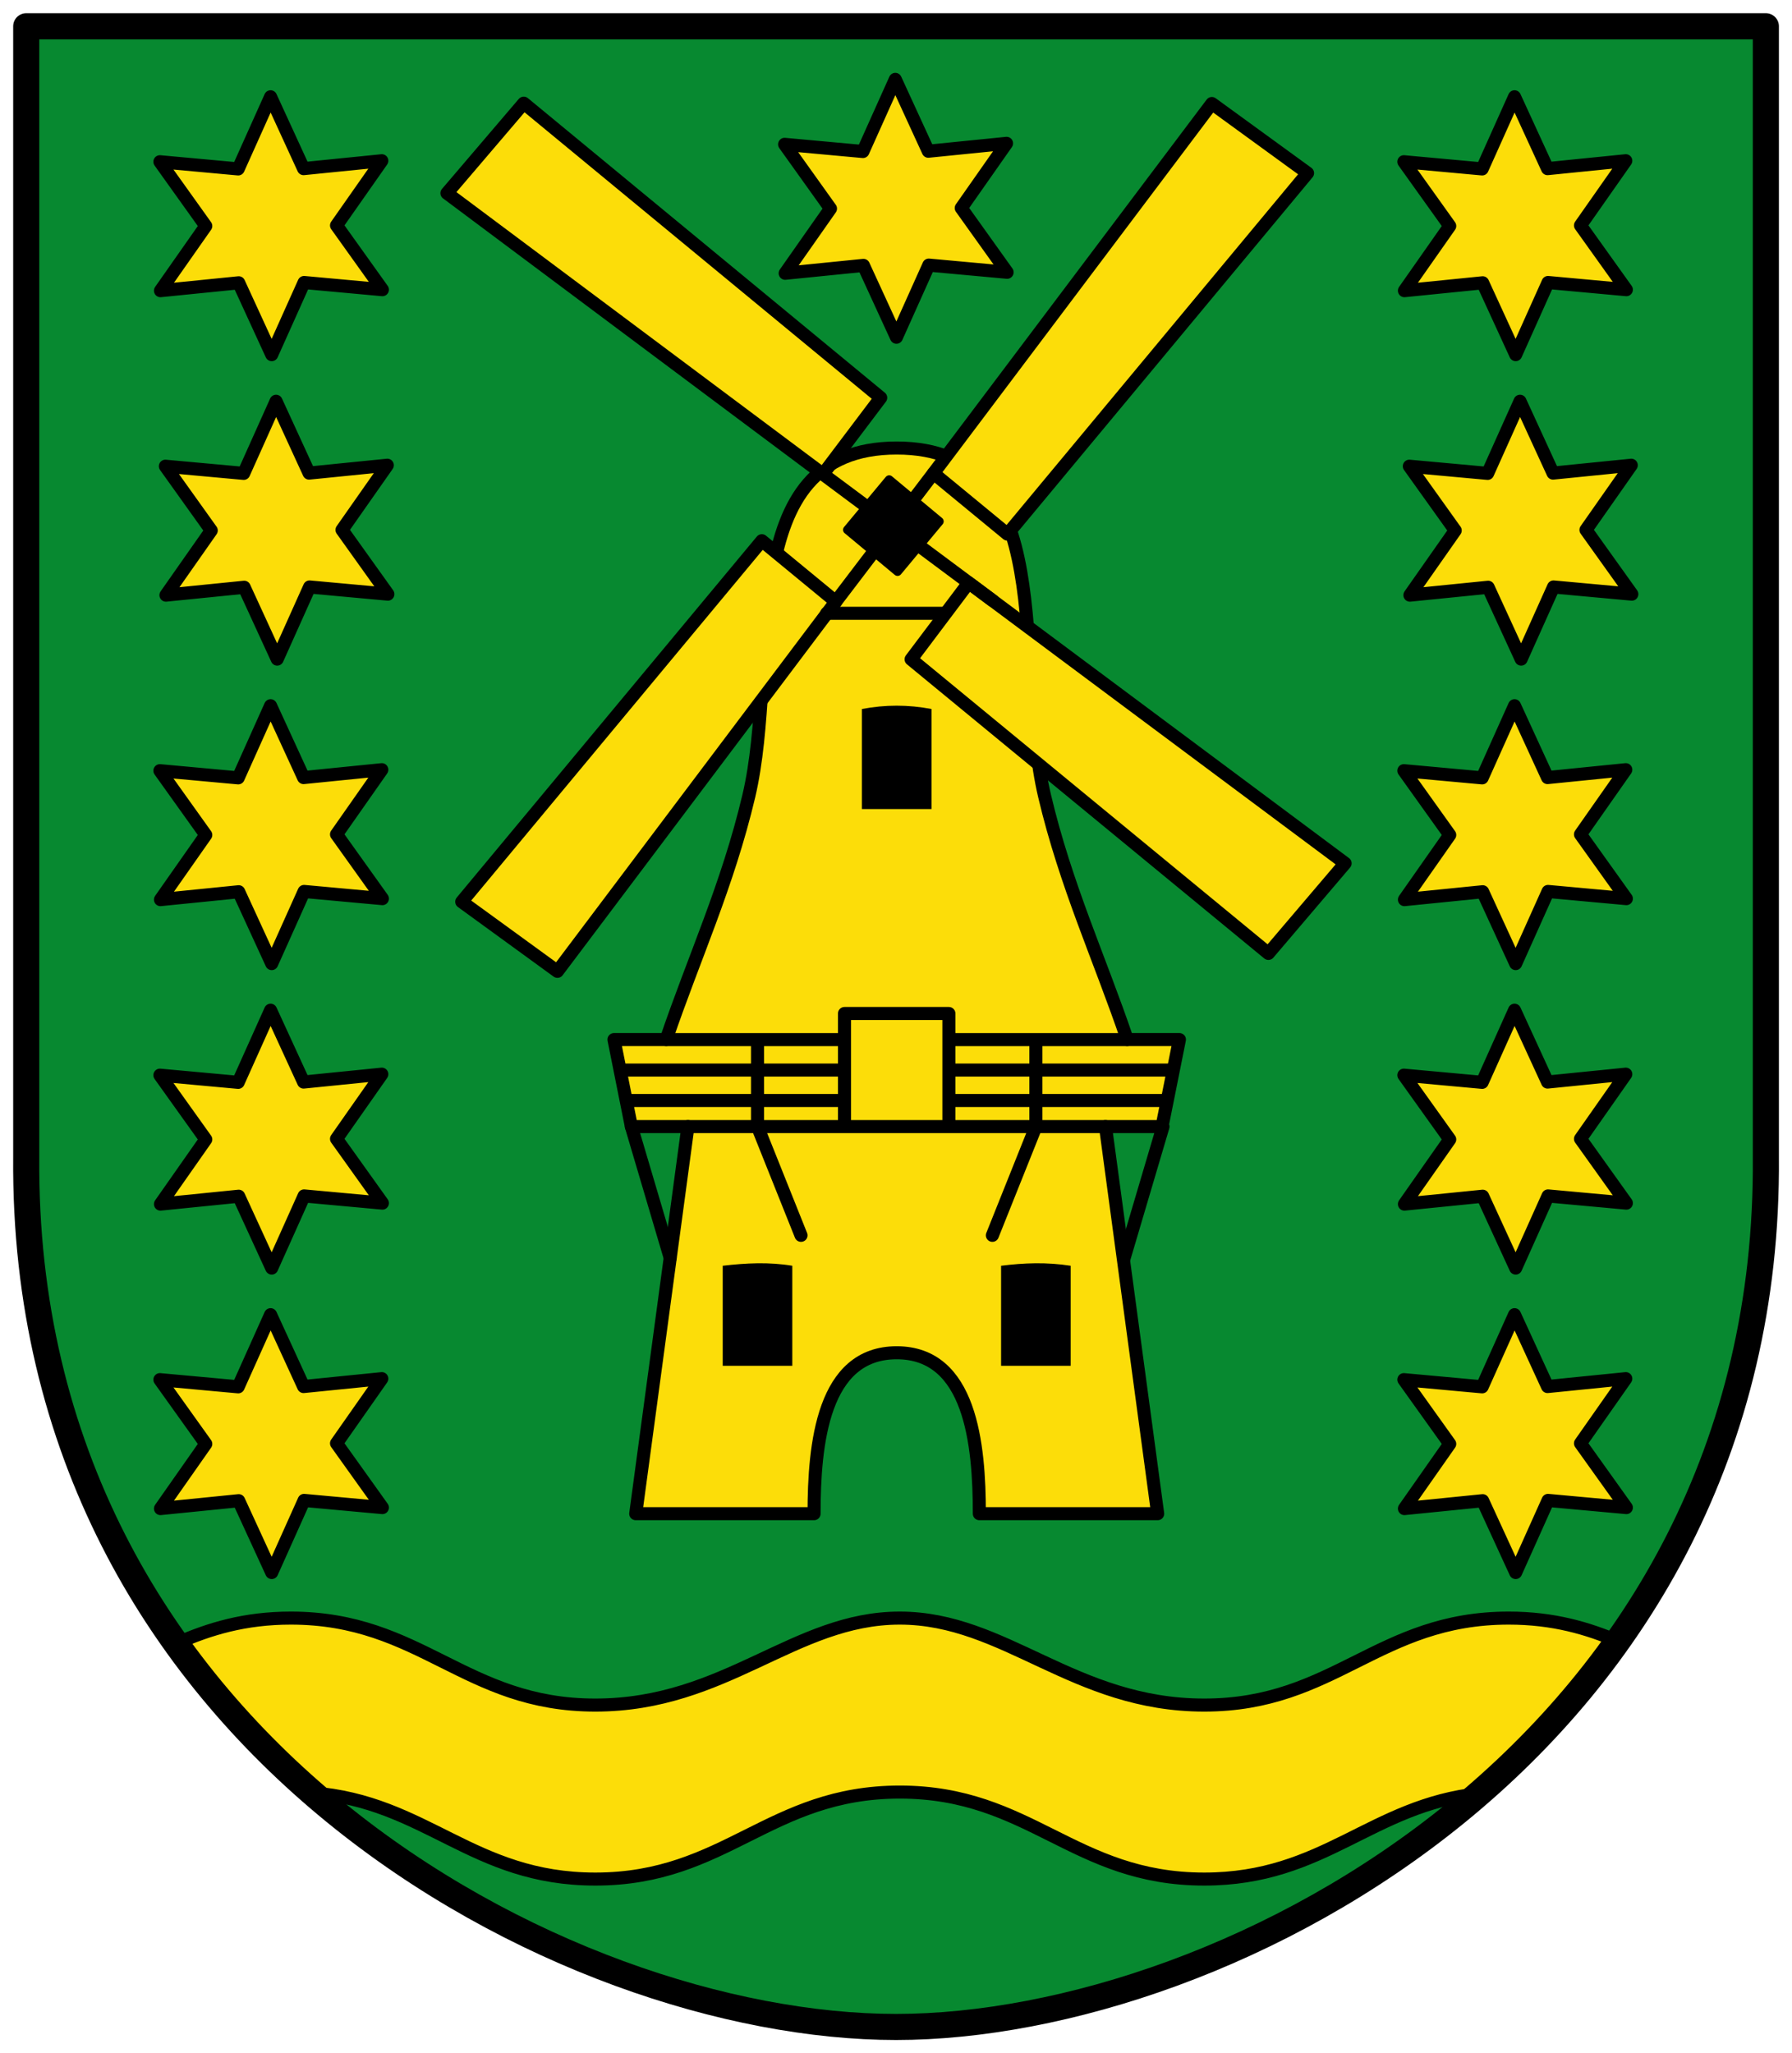 <?xml version="1.0" encoding="UTF-8" standalone="no"?>
<svg xmlns="http://www.w3.org/2000/svg" height="472" width="412" xmlns:xlink="http://www.w3.org/1999/xlink">
 <defs>
  <path id="SVGCleanerId_0" d="m91.69 69.63l-21.265-1.934-8.784 19.463-8.957-19.384-21.247 2.124 12.308-17.449-12.463-17.339 21.265 1.934 8.784-19.463 8.957 19.384 21.247-2.124-12.308 17.449 12.463 17.339" stroke-linejoin="round" stroke="#000" stroke-width="3.531" stroke-linecap="round" fill="#fcdd09"/>
 </defs>
 <path d="m6.04 6.04h399.95v259.98c1.103 134.74-123.6 199.98-199.98 199.98-76.37 0-201.08-65.24-199.98-199.98v-259.98" fill="#078930" display="block"/>
 <use transform="matrix(.847 0 0 .852 10.261 7.271)" xlink:href="#SVGCleanerId_0"/>
 <use transform="matrix(.847 0 0 .852 11.521 77.27)" xlink:href="#SVGCleanerId_0"/>
 <use transform="matrix(.847 0 0 .852 10.261 147.27)" xlink:href="#SVGCleanerId_0"/>
 <use transform="matrix(.847 0 0 .852 10.261 217.27)" xlink:href="#SVGCleanerId_0"/>
 <use transform="matrix(.847 0 0 .852 10.261 287.27)" xlink:href="#SVGCleanerId_0"/>
 <use transform="matrix(.847 0 0 .852 296.26 7.271)" xlink:href="#SVGCleanerId_0"/>
 <use transform="matrix(.847 0 0 .852 297.52 77.27)" xlink:href="#SVGCleanerId_0"/>
 <use transform="matrix(.847 0 0 .852 296.26 147.27)" xlink:href="#SVGCleanerId_0"/>
 <use transform="matrix(.847 0 0 .852 296.26 217.27)" xlink:href="#SVGCleanerId_0"/>
 <use transform="matrix(.847 0 0 .852 296.26 287.27)" xlink:href="#SVGCleanerId_0"/>
 <use transform="matrix(.847 0 0 .852 153.89 3.271)" xlink:href="#SVGCleanerId_0"/>
 <g stroke="#000" stroke-linejoin="round" stroke-linecap="round">
  <g fill="#fcdd09" fill-rule="evenodd" stroke-width="3">
   <path d="m187.16 348h-41l12-89h-13l-4-20h12c6.333-18.667 14.14-35.43 19-56 7.297-30.895-4-80 34-80 38 0 26.703 49.11 34 80 4.859 20.57 12.667 37.33 19 56h12l-4 20h-13l12 89h-41c0-16-2-37-19-37-17 0-19 21-19 37z"/>
   <path d="m128.16 223.31l-22-16 69-83 17 14-64 85"/>
   <path d="m291.62 219.19l17.634-20.713-86.54-64.5-13.243 17.596 82.15 67.62"/>
   <path d="m300.62 39.798l-69 83-17-14 64-85 22 16"/>
   <path d="m102.76 44.41l86.46 64.61 13.264-17.58-82.07-67.72-17.66 20.692"/>
  </g>
  <rect width="15" height="15" x="227.56" y="-45.991" transform="matrix(.769.64-.64.769 0 0)" stroke-width="2"/>
 </g>
 <g fill-rule="evenodd">
  <path d="m214.16 163c-5.333-1.017-10.667-1.017-16 0v23h16v-23"/>
  <path d="m182.16 291c-5.333-.89-10.667-.625-16 0v23h16v-23"/>
  <path d="m246.16 291c-5.477-.86-10.777-.66-16 0v23h16v-23"/>
  <path d="m190.06 141h27.1m50.23 118l-8.93 30.19m-113.3-30.19l8.93 30.19m30.07-5.185l-10-25v-20m54 45l10-25v-20m-20 20v-20m-24 20v-20m75 7h-51m-24 0h-51.5m125.5 7h-50m-24 0h-50m110 6h-96m101-20h-41v-6h-24v6h-41m75.08-100.92l-39.701-29.572m3.62 29.795l22.458-29.509" fill="none" stroke="#000" stroke-linejoin="round" stroke-linecap="round" stroke-width="3"/>
 </g>
 <g stroke="#000" stroke-linejoin="round" stroke-linecap="round">
  <path d="m40.78 377.73c7.373-3.231 15.478-5.729 26.08-5.729 30 0 40 20 70 20 30 0 45.733-20 70-20 24.267 0 40 20 70 20 30 0 40-20 70-20 10.266 0 18.19 2.342 25.374 5.423-7.533 10.48-20.857 25.08-32.05 34.923-25.01 2.653-35.665 19.654-63.32 19.654-30 0-40-20-70-20-30 0-40 20-70 20-28.328 0-38.823-17.833-65.16-19.821-5.905-6.571-24.861-23.601-30.918-34.45z" fill="#fcdd09" stroke-width="3"/>
  <path d="m6.04 6.04h399.95v259.98c1.103 134.74-123.6 199.98-199.98 199.98-76.37 0-201.08-65.24-199.98-199.98v-259.98" fill="none" display="block" stroke-width="5.999"/>
 </g>
</svg>
